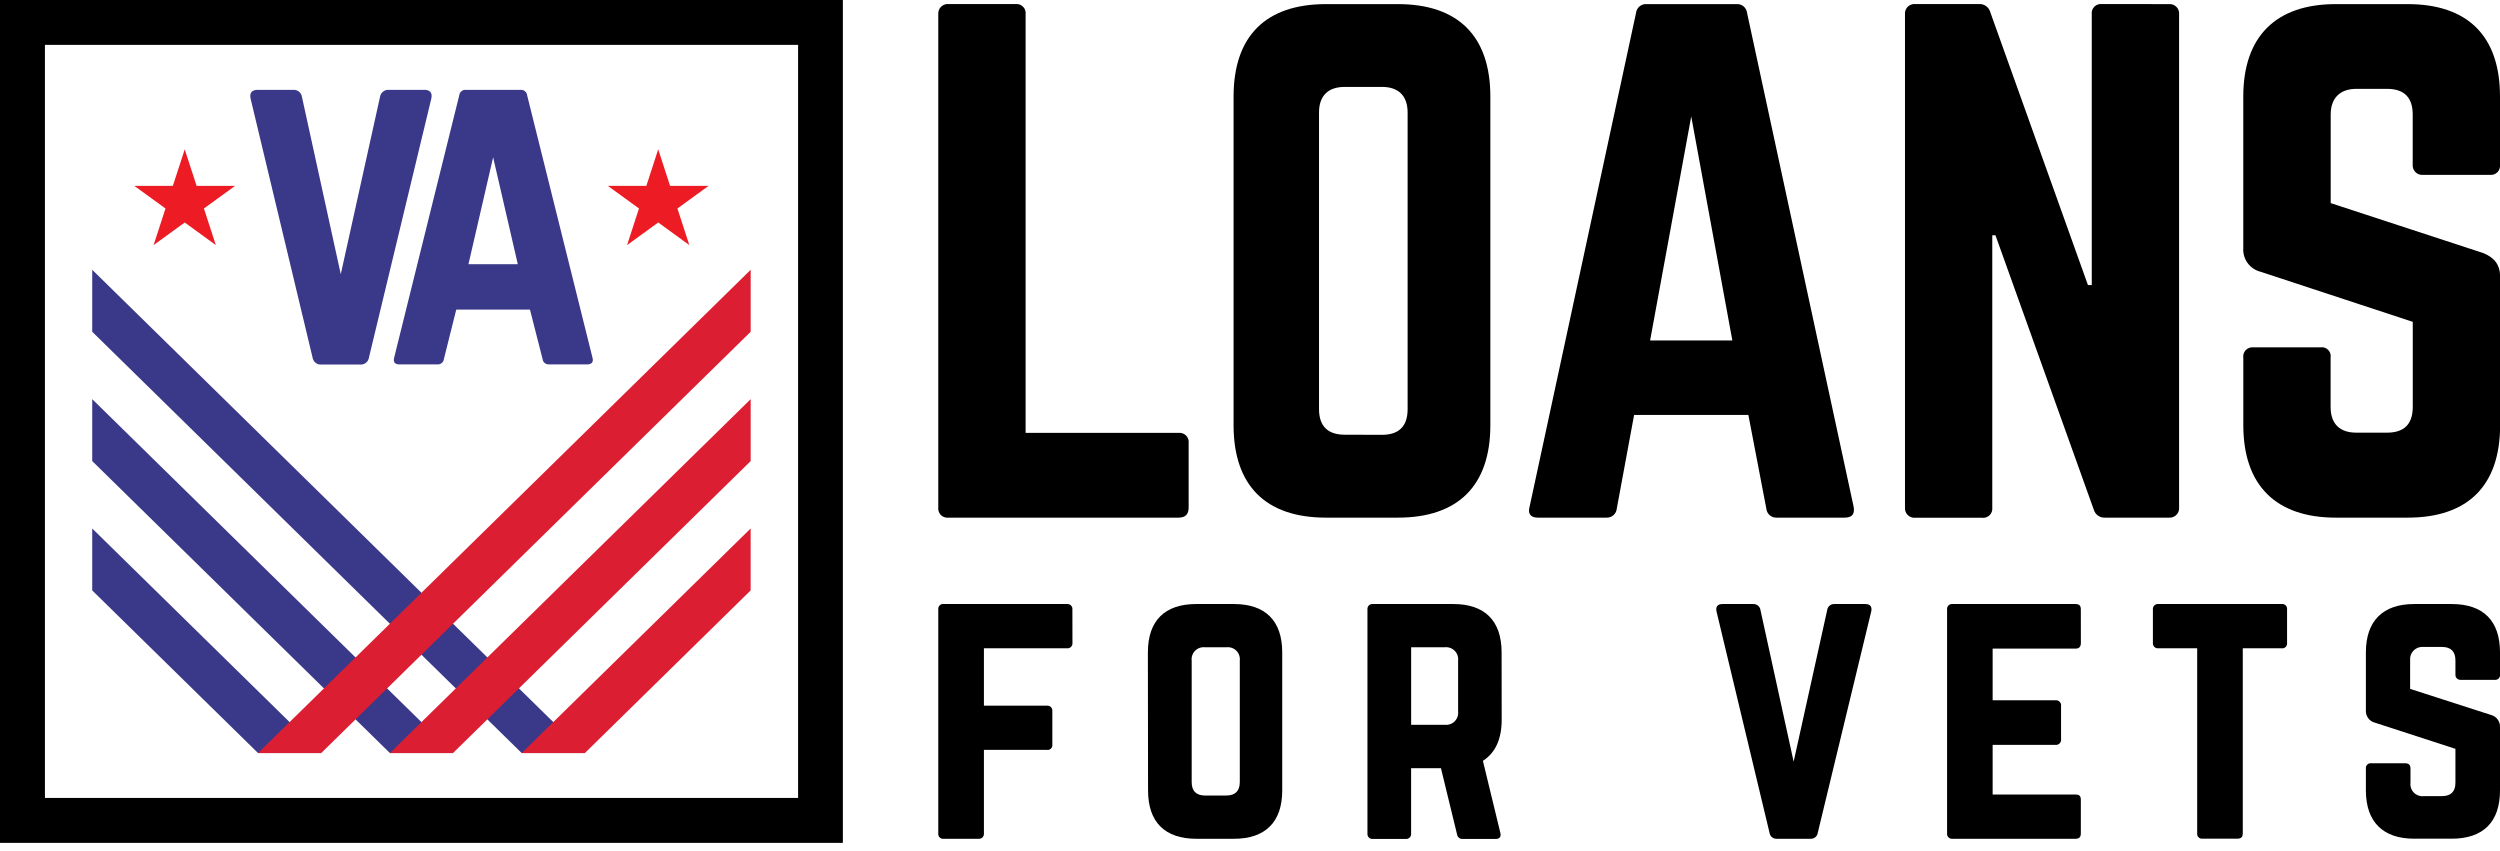 <svg width="144" height="49" viewBox="0 0 144 49" fill="none" xmlns="http://www.w3.org/2000/svg">
<g clip-path="url(#clip0_1012_3405)">
<path d="M59.075 24.935H67.873C67.954 24.925 68.035 24.933 68.112 24.959C68.188 24.985 68.258 25.028 68.315 25.085C68.372 25.142 68.416 25.212 68.442 25.289C68.468 25.365 68.476 25.447 68.466 25.527V29.224C68.466 29.631 68.281 29.816 67.873 29.816H54.637C54.557 29.826 54.476 29.818 54.399 29.792C54.322 29.766 54.253 29.723 54.196 29.666C54.138 29.608 54.095 29.539 54.069 29.462C54.043 29.386 54.035 29.304 54.045 29.224V0.824C54.038 0.745 54.048 0.665 54.075 0.59C54.103 0.514 54.146 0.446 54.203 0.39C54.259 0.334 54.328 0.291 54.403 0.264C54.478 0.237 54.558 0.227 54.637 0.234H58.483C58.563 0.224 58.645 0.232 58.721 0.258C58.797 0.284 58.867 0.327 58.924 0.384C58.981 0.441 59.025 0.51 59.051 0.586C59.077 0.663 59.086 0.744 59.075 0.824V24.935Z" fill="black"/>
<path d="M71.054 5.561C71.054 2.084 72.901 0.237 76.378 0.237H80.517C83.994 0.237 85.844 2.084 85.844 5.561V24.492C85.844 27.966 83.994 29.816 80.517 29.816H76.378C72.901 29.816 71.054 27.966 71.054 24.492V5.561ZM79.599 25.046C80.56 25.046 81.079 24.573 81.079 23.566V6.484C81.079 5.523 80.56 5.006 79.599 5.006H77.455C76.494 5.006 75.975 5.523 75.975 6.484V23.559C75.975 24.558 76.494 25.039 77.455 25.039L79.599 25.046Z" fill="black"/>
<path d="M102.333 29.816C102.187 29.823 102.043 29.772 101.933 29.676C101.823 29.579 101.754 29.444 101.741 29.297L100.706 23.9H94.125L93.126 29.297C93.113 29.444 93.044 29.579 92.934 29.676C92.824 29.772 92.68 29.823 92.534 29.816H88.579C88.171 29.816 87.987 29.593 88.105 29.186L94.234 0.753C94.242 0.678 94.264 0.605 94.299 0.538C94.335 0.471 94.383 0.412 94.442 0.364C94.501 0.316 94.568 0.28 94.64 0.259C94.713 0.237 94.789 0.229 94.864 0.237H100.003C100.078 0.229 100.154 0.237 100.227 0.259C100.299 0.28 100.367 0.316 100.425 0.364C100.484 0.412 100.532 0.471 100.568 0.538C100.603 0.605 100.626 0.678 100.633 0.753L106.769 29.186C106.843 29.593 106.696 29.816 106.253 29.816H102.333ZM97.415 6.707L95.046 19.611H99.783L97.415 6.707Z" fill="black"/>
<path d="M124.924 0.237C125.003 0.229 125.084 0.239 125.159 0.266C125.234 0.293 125.302 0.336 125.359 0.392C125.415 0.449 125.459 0.517 125.486 0.592C125.513 0.667 125.523 0.747 125.516 0.827V29.224C125.523 29.303 125.513 29.384 125.486 29.459C125.459 29.534 125.415 29.602 125.359 29.659C125.302 29.715 125.234 29.759 125.159 29.786C125.084 29.813 125.004 29.823 124.924 29.816H121.263C121.114 29.827 120.966 29.786 120.844 29.699C120.723 29.613 120.635 29.486 120.597 29.342L114.939 13.553H114.755V29.231C114.765 29.311 114.757 29.393 114.731 29.469C114.705 29.546 114.662 29.616 114.605 29.673C114.547 29.73 114.478 29.773 114.401 29.799C114.325 29.826 114.243 29.834 114.163 29.823H110.319C110.24 29.83 110.159 29.82 110.084 29.793C110.009 29.766 109.941 29.722 109.884 29.666C109.828 29.609 109.784 29.541 109.757 29.466C109.73 29.391 109.72 29.311 109.727 29.231V0.824C109.72 0.745 109.73 0.665 109.757 0.59C109.784 0.514 109.828 0.446 109.884 0.39C109.941 0.334 110.009 0.291 110.084 0.264C110.159 0.237 110.24 0.227 110.319 0.234H113.978C114.127 0.222 114.275 0.263 114.397 0.35C114.519 0.437 114.606 0.563 114.643 0.708L120.266 16.421H120.486V0.824C120.475 0.744 120.483 0.663 120.509 0.586C120.535 0.509 120.579 0.44 120.636 0.383C120.693 0.326 120.763 0.283 120.84 0.257C120.916 0.231 120.998 0.224 121.078 0.234L124.924 0.237Z" fill="black"/>
<path d="M138.676 0.237C142.153 0.237 144 2.084 144 5.561V9.48C144.01 9.56 144.002 9.641 143.976 9.718C143.951 9.794 143.907 9.864 143.851 9.921C143.794 9.978 143.724 10.021 143.648 10.047C143.572 10.074 143.49 10.082 143.41 10.072H139.564C139.485 10.079 139.405 10.069 139.329 10.042C139.254 10.015 139.186 9.971 139.13 9.915C139.073 9.858 139.03 9.79 139.003 9.715C138.975 9.64 138.965 9.56 138.972 9.48V6.596C138.972 5.634 138.499 5.118 137.495 5.118H135.725C134.802 5.118 134.248 5.634 134.248 6.596V11.699L143.048 14.581C143.676 14.842 144.007 15.247 144.007 15.95V24.492C144.007 27.966 142.16 29.816 138.683 29.816H134.541C131.103 29.816 129.215 27.966 129.215 24.492V20.608C129.203 20.528 129.21 20.445 129.235 20.367C129.26 20.29 129.303 20.219 129.36 20.161C129.418 20.103 129.487 20.058 129.565 20.032C129.642 20.005 129.724 19.996 129.805 20.007H133.651C133.732 19.993 133.815 19.999 133.893 20.024C133.971 20.049 134.042 20.092 134.1 20.15C134.158 20.208 134.201 20.279 134.226 20.357C134.251 20.435 134.257 20.518 134.243 20.599V23.441C134.243 24.44 134.797 24.921 135.721 24.921H137.497C138.458 24.921 138.975 24.447 138.975 23.441V18.538L130.212 15.654C129.912 15.58 129.647 15.402 129.464 15.153C129.281 14.903 129.192 14.596 129.213 14.287V5.561C129.213 2.084 131.107 0.237 134.539 0.237H138.676Z" fill="black"/>
<path d="M61.773 37.032C61.777 37.074 61.772 37.116 61.757 37.155C61.743 37.195 61.721 37.231 61.691 37.26C61.661 37.29 61.625 37.313 61.586 37.327C61.546 37.341 61.504 37.346 61.462 37.342H56.674V40.646H60.304C60.346 40.642 60.388 40.647 60.427 40.661C60.467 40.675 60.502 40.698 60.532 40.727C60.561 40.756 60.584 40.792 60.599 40.831C60.613 40.87 60.618 40.912 60.615 40.954V42.886C60.62 42.928 60.616 42.971 60.602 43.011C60.589 43.051 60.566 43.087 60.536 43.117C60.506 43.147 60.469 43.169 60.429 43.183C60.389 43.196 60.346 43.2 60.304 43.194H56.674V48.006C56.678 48.048 56.672 48.09 56.658 48.129C56.644 48.168 56.621 48.204 56.591 48.233C56.562 48.262 56.526 48.285 56.486 48.299C56.447 48.313 56.405 48.318 56.364 48.314H54.355C54.314 48.319 54.271 48.315 54.231 48.302C54.191 48.288 54.155 48.266 54.125 48.236C54.095 48.206 54.072 48.17 54.059 48.13C54.045 48.091 54.04 48.048 54.045 48.006V35.102C54.04 35.06 54.044 35.017 54.058 34.977C54.072 34.937 54.094 34.9 54.124 34.87C54.154 34.84 54.191 34.818 54.231 34.804C54.271 34.791 54.313 34.786 54.355 34.792H61.46C61.502 34.788 61.544 34.793 61.584 34.807C61.623 34.821 61.659 34.844 61.688 34.873C61.718 34.903 61.741 34.939 61.755 34.978C61.769 35.018 61.774 35.06 61.77 35.102L61.773 37.032Z" fill="black"/>
<path d="M66.118 37.574C66.118 35.758 67.085 34.792 68.901 34.792H71.073C72.889 34.792 73.856 35.758 73.856 37.574V45.532C73.856 47.348 72.889 48.314 71.073 48.314H68.911C67.094 48.314 66.128 47.348 66.128 45.532L66.118 37.574ZM70.639 45.821C71.141 45.821 71.412 45.569 71.412 45.048V38.057C71.424 37.953 71.413 37.847 71.379 37.747C71.345 37.647 71.289 37.557 71.214 37.482C71.14 37.407 71.049 37.351 70.95 37.316C70.85 37.282 70.744 37.27 70.639 37.283H69.415C69.31 37.27 69.204 37.282 69.105 37.316C69.005 37.351 68.914 37.407 68.84 37.482C68.765 37.556 68.708 37.647 68.674 37.747C68.639 37.846 68.628 37.953 68.641 38.057V45.051C68.641 45.572 68.913 45.823 69.415 45.823L70.639 45.821Z" fill="black"/>
<path d="M86.497 41.456C86.497 42.576 86.13 43.369 85.415 43.824L86.421 47.975C86.478 48.212 86.362 48.324 86.149 48.324H84.254C84.175 48.33 84.097 48.306 84.035 48.255C83.974 48.205 83.934 48.133 83.925 48.054L82.999 44.248H81.28V48.016C81.284 48.057 81.278 48.099 81.264 48.138C81.249 48.178 81.227 48.213 81.197 48.242C81.167 48.272 81.132 48.294 81.092 48.308C81.053 48.322 81.011 48.328 80.97 48.324H79.075C79.034 48.328 78.992 48.322 78.952 48.308C78.913 48.294 78.877 48.272 78.848 48.242C78.818 48.213 78.795 48.178 78.781 48.138C78.767 48.099 78.761 48.057 78.765 48.016V35.102C78.761 35.06 78.766 35.018 78.78 34.978C78.794 34.939 78.817 34.903 78.847 34.873C78.876 34.844 78.912 34.821 78.952 34.807C78.991 34.793 79.033 34.788 79.075 34.792H83.712C85.526 34.792 86.492 35.758 86.492 37.574L86.497 41.456ZM83.212 41.747C83.317 41.76 83.424 41.749 83.523 41.715C83.624 41.681 83.714 41.624 83.789 41.549C83.864 41.474 83.92 41.384 83.954 41.284C83.989 41.184 84 41.078 83.987 40.973V38.057C83.999 37.953 83.988 37.846 83.954 37.747C83.919 37.647 83.862 37.556 83.788 37.482C83.713 37.407 83.623 37.351 83.523 37.316C83.423 37.282 83.317 37.27 83.212 37.283H81.282V41.747H83.212Z" fill="black"/>
<path d="M107.437 34.792C107.726 34.792 107.842 34.946 107.783 35.218L104.704 47.966C104.691 48.067 104.64 48.16 104.561 48.224C104.482 48.289 104.382 48.321 104.28 48.314H102.348C102.246 48.321 102.145 48.289 102.067 48.224C101.988 48.16 101.937 48.067 101.924 47.966L98.871 35.218C98.814 34.946 98.93 34.792 99.219 34.792H100.976C101.078 34.785 101.179 34.817 101.258 34.882C101.337 34.946 101.389 35.038 101.403 35.14L103.314 43.871L105.246 35.14C105.259 35.039 105.31 34.946 105.389 34.882C105.468 34.817 105.569 34.785 105.67 34.792H107.437Z" fill="black"/>
<path d="M119.858 37.032C119.858 37.226 119.78 37.361 119.55 37.361H114.776V40.336H118.407C118.45 40.332 118.493 40.339 118.534 40.355C118.574 40.37 118.61 40.395 118.64 40.426C118.67 40.458 118.692 40.496 118.705 40.537C118.719 40.578 118.723 40.622 118.717 40.665V42.576C118.723 42.619 118.719 42.663 118.705 42.704C118.692 42.745 118.67 42.783 118.64 42.814C118.61 42.846 118.574 42.87 118.534 42.886C118.493 42.902 118.45 42.908 118.407 42.905H114.776V45.764H119.548C119.785 45.764 119.856 45.861 119.856 46.074V48.006C119.856 48.198 119.778 48.314 119.548 48.314H112.443C112.403 48.316 112.363 48.309 112.326 48.294C112.288 48.279 112.255 48.256 112.227 48.227C112.199 48.198 112.178 48.163 112.165 48.125C112.153 48.087 112.148 48.046 112.152 48.006V35.102C112.148 35.062 112.152 35.021 112.165 34.983C112.177 34.944 112.198 34.909 112.226 34.879C112.254 34.85 112.288 34.827 112.325 34.812C112.363 34.797 112.403 34.79 112.443 34.792H119.548C119.785 34.792 119.856 34.908 119.856 35.102L119.858 37.032Z" fill="black"/>
<path d="M131.427 34.792C131.469 34.787 131.511 34.791 131.551 34.805C131.591 34.819 131.627 34.842 131.657 34.871C131.686 34.901 131.709 34.938 131.722 34.978C131.736 35.017 131.74 35.06 131.735 35.102V37.032C131.74 37.074 131.736 37.116 131.722 37.156C131.709 37.196 131.686 37.232 131.657 37.262C131.627 37.292 131.591 37.315 131.551 37.329C131.511 37.343 131.469 37.347 131.427 37.342H129.184V47.999C129.184 48.21 129.09 48.307 128.876 48.307H126.868C126.826 48.312 126.784 48.308 126.744 48.295C126.704 48.281 126.668 48.259 126.638 48.229C126.608 48.199 126.585 48.163 126.571 48.123C126.558 48.084 126.553 48.041 126.558 47.999V37.342H124.318C124.276 37.346 124.234 37.341 124.194 37.327C124.155 37.313 124.119 37.29 124.089 37.26C124.06 37.231 124.037 37.195 124.023 37.155C124.009 37.116 124.003 37.074 124.007 37.032V35.102C124.003 35.06 124.009 35.018 124.023 34.978C124.037 34.939 124.06 34.903 124.089 34.873C124.119 34.844 124.155 34.821 124.194 34.807C124.234 34.793 124.276 34.788 124.318 34.792H131.427Z" fill="black"/>
<path d="M141.22 34.792C143.036 34.792 144 35.758 144 37.574V38.848C144.006 38.89 144.002 38.933 143.989 38.973C143.975 39.013 143.953 39.05 143.923 39.08C143.893 39.11 143.857 39.133 143.817 39.146C143.777 39.16 143.734 39.164 143.692 39.159H141.741C141.699 39.162 141.657 39.157 141.618 39.142C141.579 39.128 141.543 39.105 141.514 39.076C141.485 39.046 141.462 39.01 141.448 38.971C141.434 38.932 141.429 38.89 141.433 38.848V38.038C141.433 37.536 141.182 37.264 140.658 37.264H139.597C139.493 37.254 139.388 37.267 139.29 37.303C139.191 37.338 139.102 37.395 139.028 37.469C138.954 37.543 138.897 37.632 138.862 37.731C138.826 37.829 138.813 37.934 138.823 38.038V39.68L143.498 41.186C143.65 41.229 143.783 41.323 143.874 41.453C143.965 41.582 144.01 41.738 144 41.896V45.527C144 47.343 143.036 48.309 141.22 48.309H139.055C137.26 48.309 136.275 47.343 136.275 45.527V44.272C136.269 44.23 136.274 44.188 136.287 44.148C136.301 44.108 136.323 44.072 136.353 44.042C136.383 44.012 136.419 43.99 136.459 43.976C136.499 43.963 136.541 43.958 136.583 43.964H138.534C138.747 43.964 138.844 44.061 138.844 44.272V45.084C138.831 45.188 138.842 45.295 138.876 45.394C138.911 45.494 138.967 45.584 139.042 45.659C139.116 45.733 139.207 45.79 139.306 45.824C139.406 45.858 139.512 45.869 139.616 45.856H140.658C141.161 45.856 141.433 45.605 141.433 45.084V43.133L136.796 41.626C136.64 41.587 136.502 41.495 136.407 41.365C136.312 41.236 136.265 41.077 136.275 40.916V37.574C136.275 35.758 137.26 34.792 139.055 34.792H141.22Z" fill="black"/>
<path d="M18.498 43.376L5.312 30.441V34.008L14.863 43.376H18.498Z" fill="#3A3888"/>
<path d="M26.093 43.376L5.312 22.991V26.557L22.458 43.376H26.093Z" fill="#3A3888"/>
<path d="M33.688 43.376L5.312 15.54V19.109L30.05 43.376H33.688Z" fill="#3A3888"/>
<path d="M30.05 43.376L43.237 30.441V34.008L33.688 43.376H30.05Z" fill="#DC1E33"/>
<path d="M22.458 43.376L43.239 22.991V26.557L26.093 43.376H22.458Z" fill="#DC1E33"/>
<path d="M14.863 43.376L43.239 15.54V19.109L18.501 43.376H14.863Z" fill="#DC1E33"/>
<path d="M24.44 5.175C24.779 5.175 24.914 5.355 24.845 5.672L21.252 20.592C21.236 20.709 21.176 20.816 21.084 20.892C20.993 20.967 20.876 21.006 20.757 20.999H18.498C18.38 21.006 18.263 20.967 18.171 20.892C18.08 20.816 18.02 20.709 18.003 20.592L14.432 5.672C14.366 5.355 14.501 5.175 14.839 5.175H16.895C17.013 5.167 17.13 5.205 17.223 5.28C17.315 5.355 17.375 5.462 17.392 5.58L19.628 15.794L21.889 5.58C21.906 5.462 21.967 5.356 22.058 5.281C22.15 5.206 22.266 5.168 22.384 5.175H24.44Z" fill="#3A3888"/>
<path d="M31.611 20.99C31.522 20.993 31.435 20.962 31.368 20.904C31.301 20.845 31.259 20.763 31.251 20.675L30.526 17.833H26.28L25.57 20.675C25.561 20.764 25.519 20.846 25.451 20.904C25.384 20.963 25.297 20.994 25.207 20.99H22.998C22.749 20.99 22.635 20.855 22.702 20.606L26.453 5.49C26.463 5.397 26.508 5.312 26.58 5.253C26.652 5.194 26.744 5.166 26.837 5.175H29.979C30.072 5.166 30.164 5.194 30.236 5.253C30.308 5.312 30.353 5.397 30.363 5.49L34.128 20.606C34.197 20.855 34.083 20.99 33.813 20.99H31.611ZM28.404 9.061L26.983 15.218H29.825L28.404 9.061Z" fill="#3A3888"/>
<path d="M10.64 8.601L11.325 10.707H13.539L11.746 12.009L12.431 14.117L10.64 12.815L8.848 14.117L9.532 12.009L7.739 10.707H9.956L10.64 8.601Z" fill="#ED1C24"/>
<path d="M37.913 8.601L38.597 10.707H40.812L39.019 12.009L39.706 14.117L37.913 12.815L36.12 14.117L36.805 12.009L35.012 10.707H37.229L37.913 8.601Z" fill="#ED1C24"/>
<path d="M0 0V48.549H48.549V0H0ZM2.588 45.962V2.586H45.97V45.962H2.588Z" fill="black"/>
</g>
<defs>
<clipPath id="clip0_1012_3405">
<rect width="144" height="48.551" fill="white"/>
</clipPath>
</defs>
</svg>
